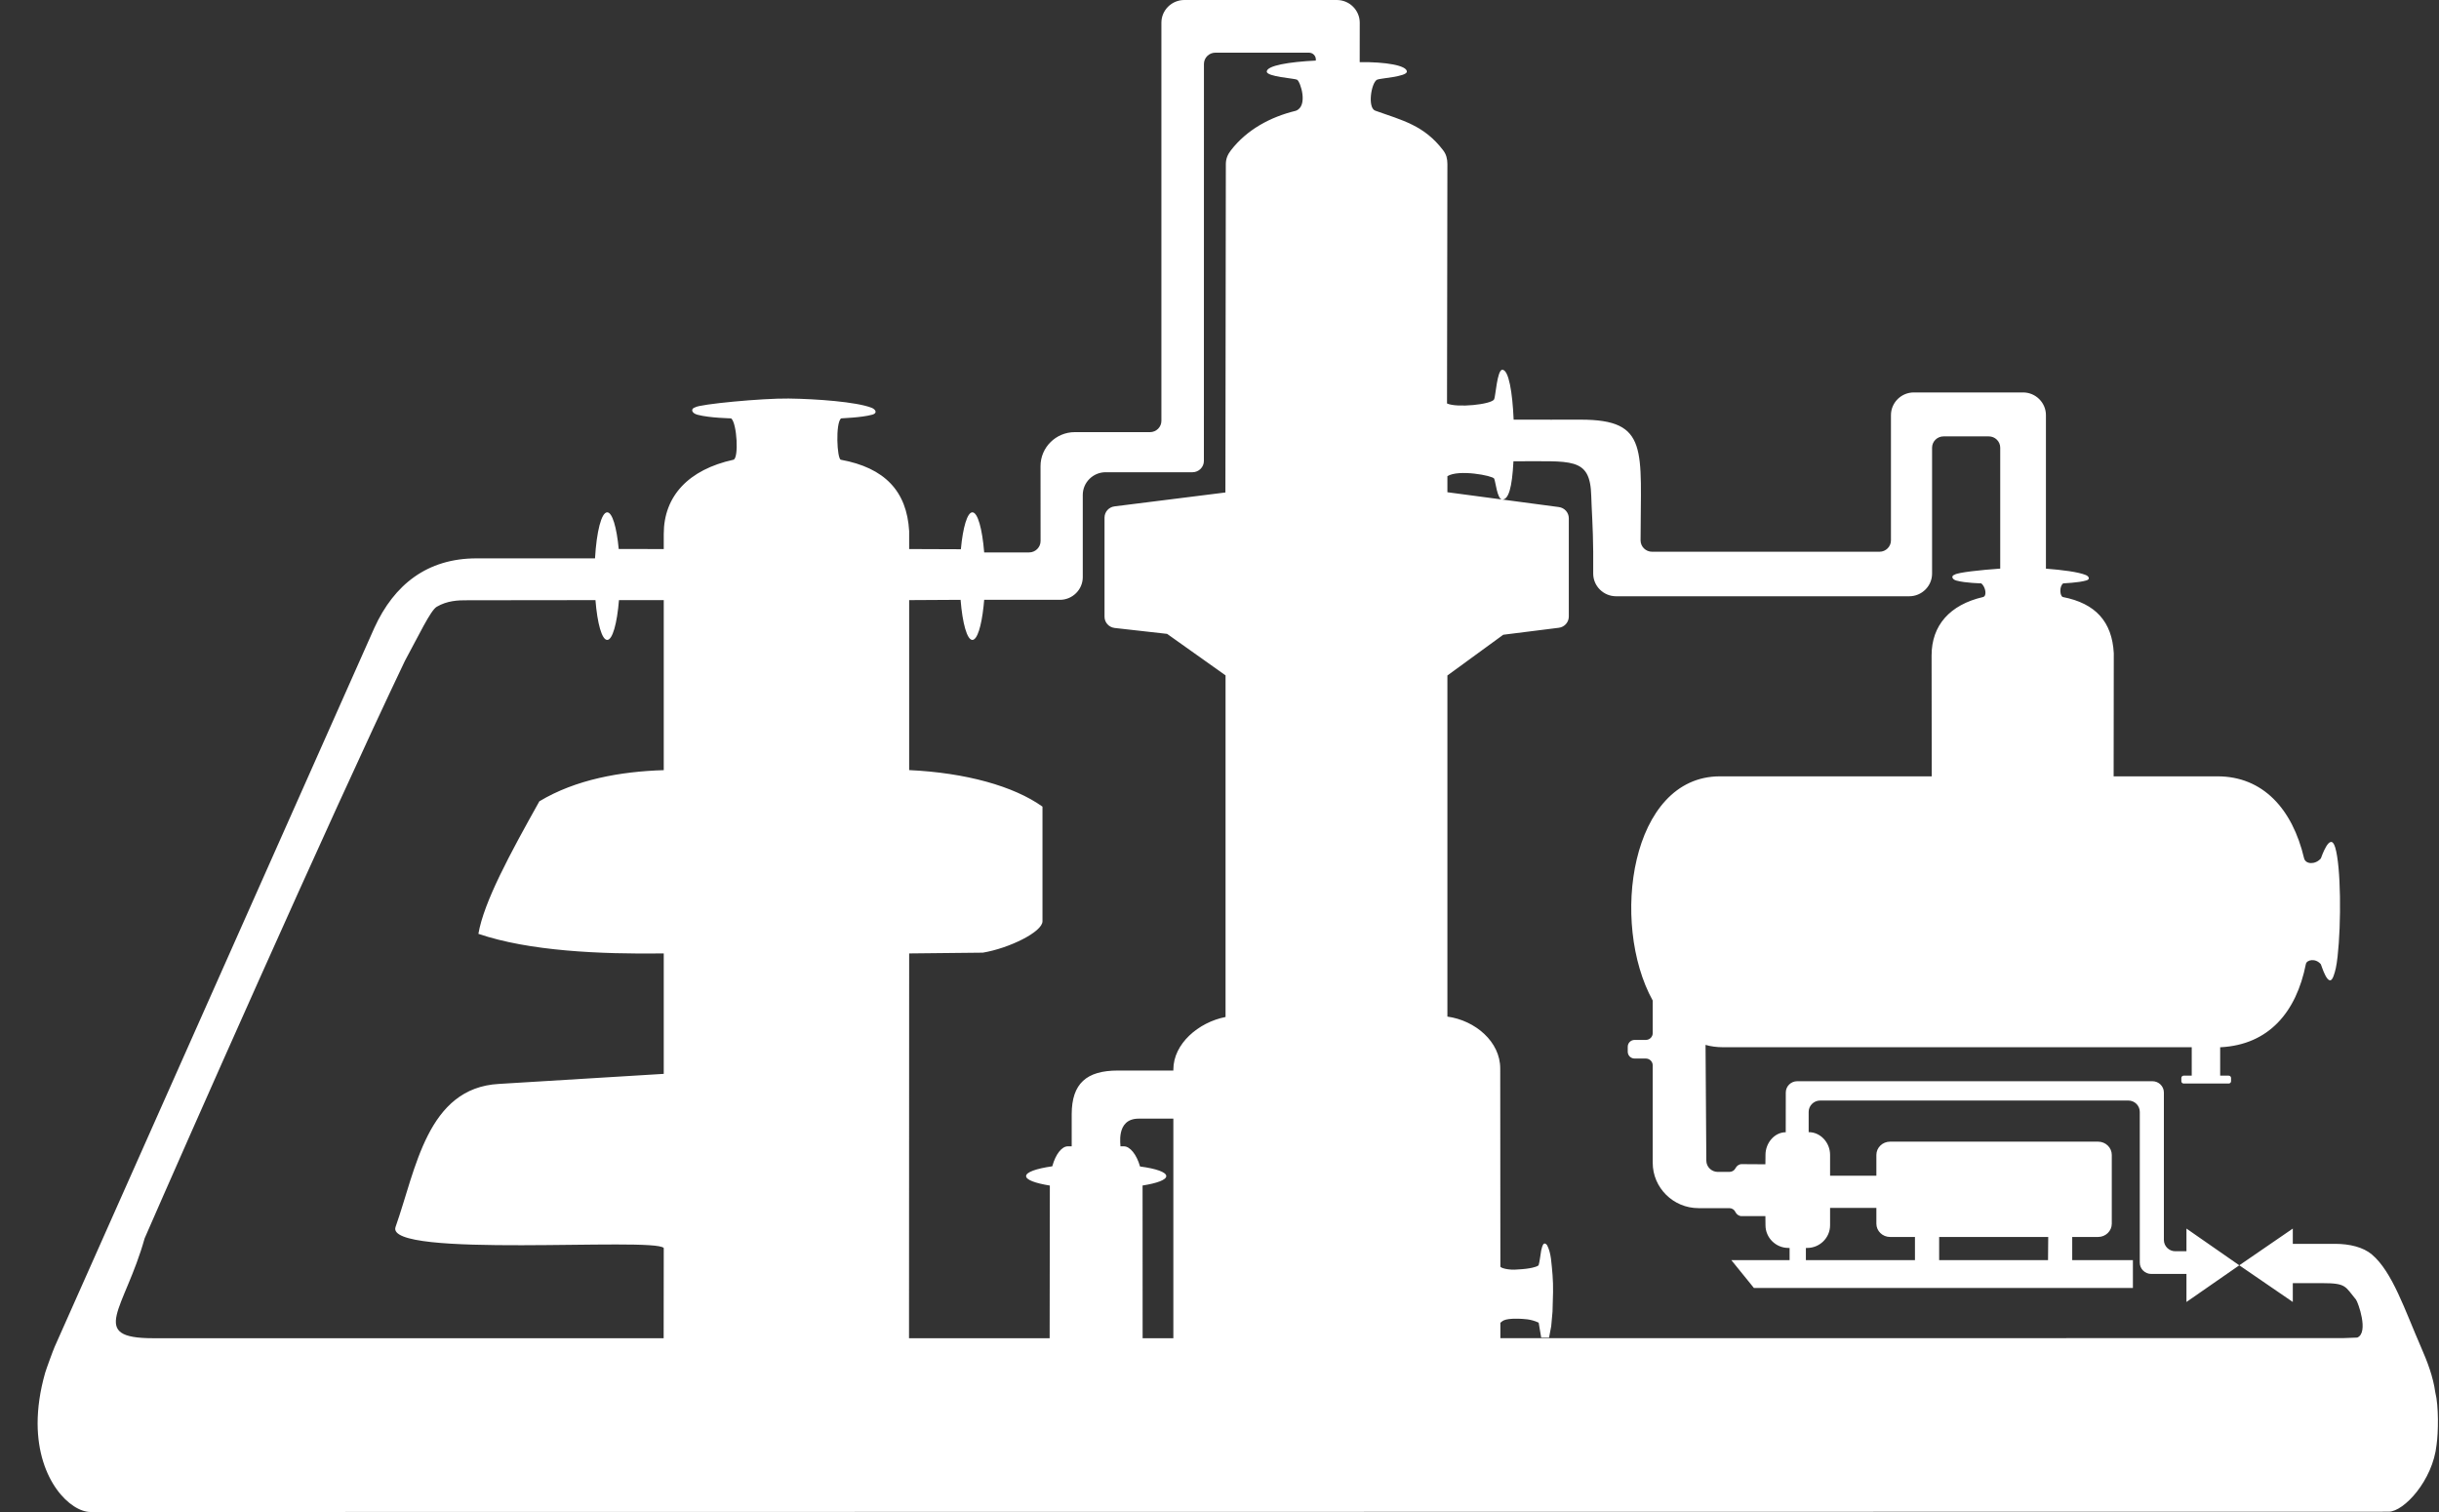 <svg width="50" height="31" viewBox="0 0 50 31" fill="none" xmlns="http://www.w3.org/2000/svg">
<rect x="0" y="0" width="50" height="31" fill="#333333" stroke="none"/>
<path fill-rule="evenodd" clip-rule="evenodd" d="M47.003 25.503V25.189L45.906 25.942L44.823 26.694L44.823 26.119H44.101C43.972 26.119 43.866 26.015 43.866 25.887V22.797C43.866 22.669 43.761 22.564 43.632 22.564H37.313C37.184 22.564 37.078 22.669 37.078 22.796L37.078 23.212L36.608 23.214L36.609 22.4C36.609 22.272 36.714 22.168 36.843 22.168H44.126C44.255 22.168 44.36 22.272 44.36 22.4V25.422C44.36 25.55 44.465 25.654 44.595 25.654H44.823L44.823 25.189L45.906 25.942L47.003 26.694V26.306V25.503ZM47.003 25.502H47.869C48.166 25.502 48.446 25.569 48.625 25.721C49.045 26.076 49.3 26.861 49.631 27.619C49.763 27.92 49.88 28.227 49.924 28.547C49.995 28.823 49.987 29.368 49.95 29.623C49.873 30.355 49.279 30.994 48.968 30.994L1.856 31C1.449 31 0.775 30.363 0.771 29.187C0.771 28.877 0.816 28.529 0.926 28.145C0.943 28.084 1.092 27.675 1.12 27.614L7.675 12.871C8.08 11.985 8.759 11.448 9.769 11.448L12.198 11.448C12.229 10.902 12.329 10.504 12.448 10.504C12.552 10.504 12.642 10.811 12.684 11.256L13.607 11.257L13.607 10.948C13.607 10.168 14.119 9.627 15.035 9.426C15.149 9.401 15.109 8.674 14.989 8.578C14.986 8.576 14.557 8.571 14.3 8.504C14.177 8.472 14.151 8.38 14.252 8.351C14.343 8.286 15.626 8.164 16.168 8.171C16.747 8.179 17.555 8.239 17.867 8.36C17.951 8.393 17.994 8.47 17.885 8.501C17.662 8.564 17.249 8.574 17.243 8.578C17.125 8.669 17.158 9.411 17.238 9.426C18.136 9.591 18.591 10.069 18.638 10.89L18.638 11.257L19.698 11.261C19.739 10.814 19.83 10.504 19.934 10.504C20.044 10.504 20.137 10.844 20.176 11.326L21.097 11.326C21.226 11.326 21.332 11.221 21.332 11.093L21.331 9.558C21.33 9.174 21.646 8.86 22.034 8.86H23.575C23.704 8.86 23.809 8.756 23.809 8.628V0.465C23.809 0.209 24.02 0 24.279 0H27.405C27.664 0 27.875 0.209 27.875 0.465L27.874 1.274C28.406 1.267 28.841 1.342 28.841 1.468C28.841 1.574 28.28 1.605 28.229 1.634C28.109 1.699 28.03 2.211 28.193 2.269C28.757 2.47 29.196 2.57 29.586 3.083C29.649 3.165 29.672 3.26 29.672 3.364L29.664 8.272C29.865 8.366 30.571 8.293 30.63 8.188C30.659 8.138 30.691 7.581 30.798 7.581C30.93 7.581 31.006 8.047 31.03 8.604C31.605 8.606 32.054 8.604 32.404 8.604C33.815 8.604 33.632 9.217 33.632 11.079C33.632 11.207 33.738 11.312 33.867 11.312H38.531C38.66 11.312 38.765 11.207 38.765 11.079V8.511C38.765 8.255 38.976 8.046 39.234 8.046H41.473C41.731 8.046 41.942 8.255 41.942 8.511L41.942 11.659C42.273 11.684 42.605 11.726 42.76 11.79C42.822 11.815 42.854 11.876 42.773 11.9C42.607 11.95 42.3 11.958 42.295 11.961C42.207 12.032 42.232 12.229 42.291 12.241C42.959 12.371 43.298 12.746 43.333 13.392L43.33 15.917H45.46C46.389 15.917 46.994 16.583 47.234 17.596C47.264 17.723 47.464 17.733 47.578 17.6C47.583 17.594 47.767 17.028 47.872 17.374C47.99 17.764 47.998 18.92 47.921 19.611C47.898 19.814 47.877 19.902 47.838 20.012C47.735 20.301 47.587 19.78 47.578 19.77C47.471 19.64 47.289 19.676 47.271 19.765C47.074 20.758 46.506 21.418 45.528 21.471H45.514L45.514 22.054H45.69C45.716 22.054 45.737 22.075 45.737 22.101V22.168C45.737 22.194 45.716 22.215 45.69 22.215L45.514 22.215H44.931H44.765C44.739 22.215 44.718 22.194 44.718 22.168V22.101C44.718 22.075 44.739 22.054 44.765 22.054H44.931L44.931 21.471H42.428H35.327C35.194 21.471 35.067 21.454 34.964 21.423L34.98 23.795C34.98 23.923 35.086 24.027 35.215 24.027H35.453C35.508 24.027 35.555 23.998 35.579 23.95C35.602 23.904 35.65 23.868 35.705 23.868L36.191 23.871L36.193 23.676C36.193 23.438 36.373 23.215 36.608 23.214L37.078 23.212C37.323 23.211 37.517 23.43 37.517 23.676V24.105H38.466V23.679C38.466 23.529 38.592 23.407 38.747 23.407H43.012C43.166 23.407 43.292 23.529 43.292 23.679V25.089C43.292 25.239 43.166 25.361 43.012 25.361H42.481V25.836H43.725V26.406H35.955L35.493 25.836H36.687V25.586H36.662C36.404 25.586 36.193 25.377 36.193 25.121L36.191 24.933L35.705 24.934C35.648 24.934 35.6 24.898 35.577 24.851C35.554 24.8 35.506 24.77 35.45 24.77H34.819C34.303 24.77 33.881 24.352 33.881 23.84L33.881 21.842C33.881 21.766 33.818 21.703 33.74 21.703H33.51C33.432 21.703 33.369 21.64 33.369 21.563V21.461C33.369 21.384 33.432 21.321 33.51 21.321H33.74C33.818 21.321 33.881 21.259 33.881 21.182L33.881 20.514C33.003 18.923 33.426 15.917 35.259 15.917L39.601 15.917L39.598 13.437C39.598 12.823 39.971 12.399 40.652 12.241C40.737 12.221 40.707 12.037 40.618 11.961C40.615 11.959 40.296 11.956 40.105 11.903C40.014 11.878 39.995 11.805 40.07 11.783C40.132 11.736 40.614 11.685 41.005 11.658L41.005 9.179C41.005 9.051 40.9 8.947 40.77 8.947H39.843C39.714 8.947 39.608 9.051 39.608 9.179V11.76C39.608 12.016 39.398 12.225 39.139 12.225H33.131C32.872 12.225 32.661 12.016 32.661 11.76V11.312C32.657 10.803 32.628 10.437 32.621 10.168C32.6 9.354 32.212 9.465 31.026 9.457C30.998 10.008 30.924 10.242 30.798 10.242C30.692 10.242 30.659 9.863 30.63 9.812C30.597 9.752 29.903 9.618 29.672 9.763L29.672 10.092L30.701 10.229L31.957 10.396C32.075 10.412 32.161 10.51 32.161 10.627V12.64C32.161 12.758 32.073 12.856 31.956 12.871L30.817 13.014L29.672 13.849V20.843C30.241 20.921 30.757 21.357 30.755 21.909L30.758 25.963C30.748 25.997 30.935 26.047 31.117 26.027C31.38 26.015 31.501 25.97 31.522 25.955C31.526 25.951 31.539 25.95 31.544 25.932C31.564 25.867 31.58 25.719 31.595 25.636C31.623 25.511 31.644 25.498 31.664 25.495C31.681 25.499 31.698 25.502 31.718 25.534C31.759 25.617 31.779 25.694 31.795 25.805C31.82 26.027 31.843 26.251 31.838 26.488L31.827 26.893L31.8 27.192L31.756 27.424H31.595L31.543 27.118C31.373 27.038 31.233 27.044 31.132 27.037C30.789 27.028 30.797 27.106 30.758 27.118V27.436L48.029 27.435L48.323 27.424C48.568 27.327 48.339 26.694 48.298 26.645C48.073 26.374 48.102 26.308 47.612 26.308H47.003V25.502ZM23.424 27.437L23.423 24.306C23.721 24.259 23.909 24.19 23.909 24.113C23.909 24.032 23.699 23.959 23.371 23.916C23.3 23.667 23.164 23.503 23.041 23.503L22.969 23.503C22.982 23.512 22.857 22.935 23.344 22.935H24.054V27.437H23.424ZM18.635 27.437H21.518L21.522 24.307C21.224 24.259 21.035 24.19 21.035 24.113C21.035 24.032 21.244 23.959 21.572 23.912C21.64 23.663 21.768 23.503 21.889 23.503L21.97 23.503C21.97 23.418 21.97 23.084 21.97 22.846C21.971 22.212 22.276 21.949 22.917 21.949L24.054 21.95V21.928C24.054 21.4 24.57 20.959 25.124 20.851V13.847L23.926 12.996L22.851 12.875C22.732 12.861 22.643 12.763 22.643 12.644V10.613C22.643 10.495 22.73 10.397 22.848 10.382L25.121 10.097L25.13 3.364C25.13 3.256 25.168 3.167 25.233 3.083C25.556 2.664 26.034 2.4 26.562 2.272C26.825 2.181 26.659 1.671 26.59 1.634C26.539 1.606 25.969 1.574 25.969 1.468C25.969 1.345 26.424 1.269 26.974 1.242L26.975 1.219C26.975 1.142 26.912 1.08 26.834 1.08H24.915C24.786 1.08 24.681 1.184 24.681 1.312L24.68 9.45C24.68 9.578 24.575 9.682 24.446 9.682H22.666C22.408 9.682 22.197 9.891 22.197 10.147V11.833C22.197 12.089 21.986 12.298 21.728 12.298L20.176 12.298C20.172 12.344 20.168 12.389 20.163 12.433C20.119 12.842 20.033 13.12 19.934 13.12C19.825 13.12 19.731 12.78 19.692 12.298L18.638 12.304V15.789C19.798 15.844 20.779 16.116 21.371 16.538V18.889C21.371 19.106 20.689 19.442 20.148 19.532L18.638 19.548L18.635 27.437ZM13.605 27.437L13.607 25.587C13.411 25.358 7.877 25.809 8.109 25.155C8.526 23.98 8.752 22.301 10.232 22.223L13.607 22.017V19.548C12.295 19.565 10.853 19.501 9.807 19.146C9.921 18.487 10.458 17.5 11.057 16.429C11.803 15.98 12.725 15.817 13.607 15.79V12.304H12.689C12.65 12.783 12.557 13.12 12.448 13.12C12.339 13.12 12.245 12.783 12.207 12.304L9.59 12.307C9.389 12.305 9.167 12.315 8.952 12.441C8.826 12.516 8.584 13.029 8.3 13.551C6.737 16.822 3.711 23.676 2.965 25.389C2.556 26.85 1.789 27.437 3.14 27.437H13.605ZM37.517 24.765L38.466 24.765V25.089C38.466 25.24 38.593 25.361 38.747 25.361L39.257 25.361V25.836H37.021V25.586H37.048C37.306 25.586 37.517 25.377 37.517 25.121V24.765ZM39.753 25.836V25.361H41.989L41.985 25.836H39.753Z" fill="white"/>
</svg>
